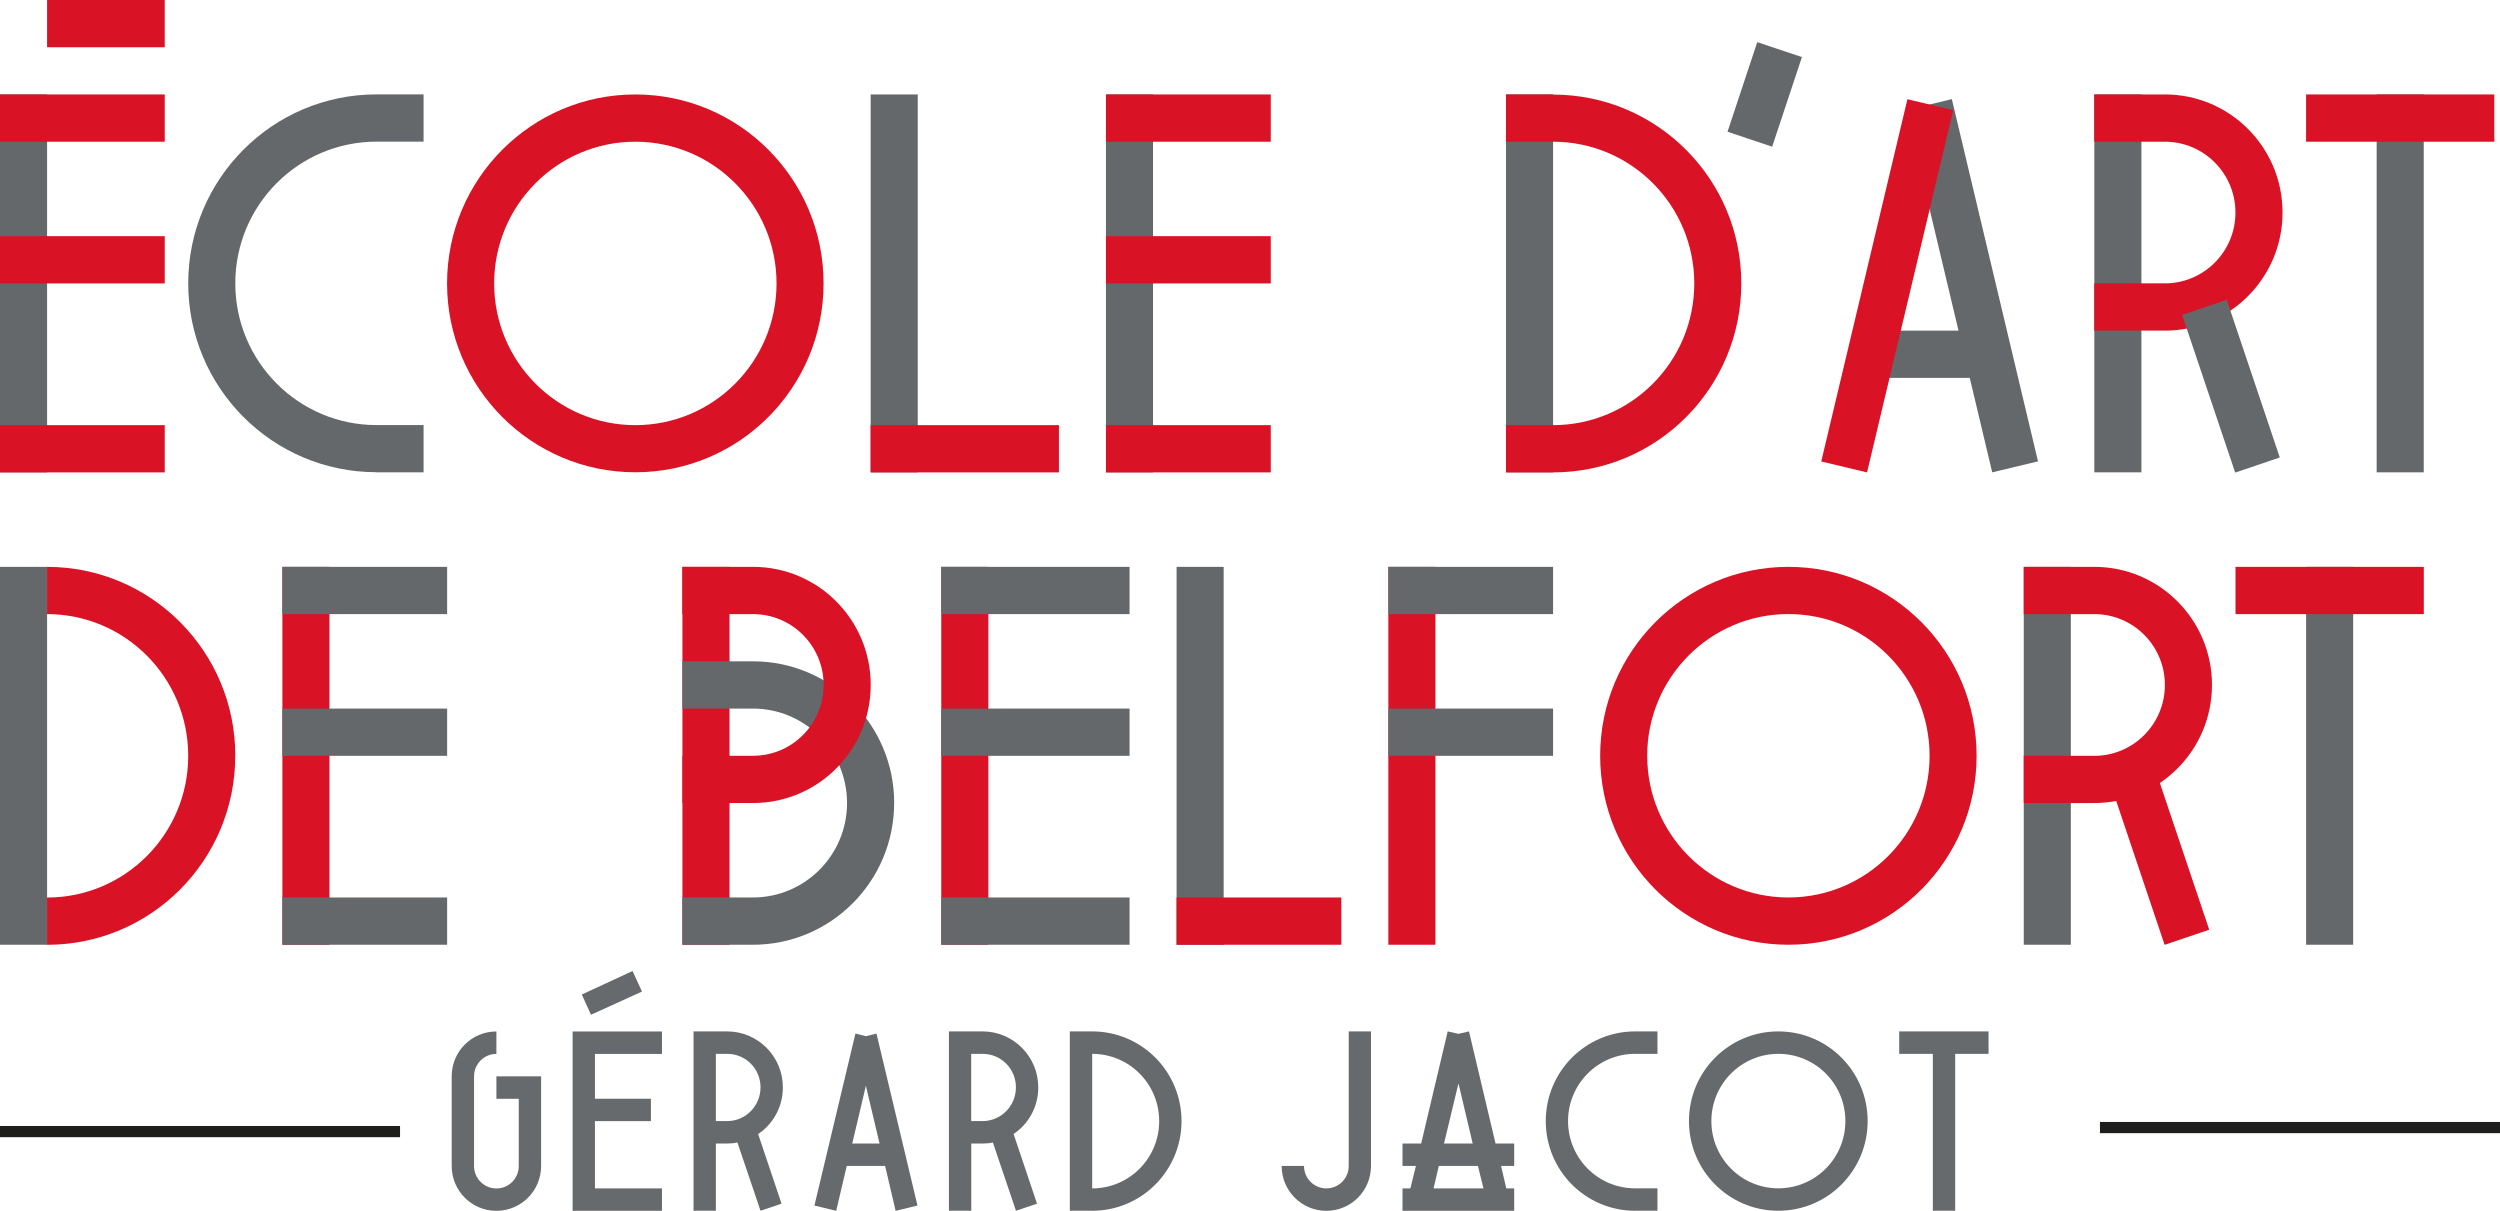 <?xml version="1.0" encoding="UTF-8"?>
<svg xmlns="http://www.w3.org/2000/svg" width="223" height="108" viewBox="0 0 223 108" fill="none">
  <g style="mix-blend-mode:multiply">
    <path d="M178.419 29.492H165.824V33.707H178.419V29.492Z" fill="#65686B"></path>
  </g>
  <g style="mix-blend-mode:multiply">
    <path d="M174.104 8.842L170.019 9.822L177.706 42.133L181.791 41.154L174.104 8.842Z" fill="#65686B"></path>
  </g>
  <g style="mix-blend-mode:multiply">
    <path d="M170.142 8.851L162.455 41.162L166.54 42.141L174.228 9.83L170.142 8.851Z" fill="#DA1225"></path>
  </g>
  <g style="mix-blend-mode:multiply">
    <path d="M159.524 50.564C150.253 50.564 142.735 58.109 142.735 67.415C142.735 76.726 150.253 84.271 159.524 84.271C168.801 84.271 176.313 76.726 176.313 67.415C176.313 58.103 168.796 50.564 159.524 50.564ZM172.119 67.415C172.119 74.399 166.483 80.055 159.524 80.055C152.571 80.055 146.93 74.399 146.93 67.415C146.93 60.435 152.571 54.774 159.524 54.774C166.478 54.774 172.119 60.43 172.119 67.415Z" fill="#DA1225"></path>
  </g>
  <g style="mix-blend-mode:multiply">
    <path d="M56.673 8.425C47.396 8.425 39.884 15.971 39.878 25.276C39.878 34.587 47.396 42.127 56.673 42.127C65.95 42.127 73.462 34.582 73.462 25.276C73.462 15.965 65.944 8.425 56.667 8.425H56.673ZM69.267 25.282C69.267 32.261 63.632 37.923 56.673 37.923C49.719 37.923 44.078 32.267 44.078 25.282C44.078 18.303 49.714 12.641 56.673 12.641C63.626 12.641 69.267 18.297 69.267 25.282Z" fill="#DA1225"></path>
  </g>
  <g style="mix-blend-mode:multiply">
    <path d="M138.535 8.425H134.335V42.133H138.535V8.425Z" fill="#65686B"></path>
  </g>
  <g style="mix-blend-mode:multiply">
    <path d="M20.989 67.415C20.989 58.103 13.472 50.564 4.195 50.564V54.779C11.148 54.779 16.789 60.435 16.789 67.42C16.789 74.399 11.154 80.061 4.195 80.061V84.277C13.472 84.277 20.984 76.731 20.984 67.42L20.989 67.415Z" fill="#DA1225"></path>
  </g>
  <g style="mix-blend-mode:multiply">
    <path d="M4.2 50.564H0V84.271H4.2V50.564Z" fill="#65686B"></path>
  </g>
  <g style="mix-blend-mode:multiply">
    <path d="M156.747 3.759L154.094 11.752L158.078 13.085L160.732 5.091L156.747 3.759Z" fill="#65686B"></path>
  </g>
  <g style="mix-blend-mode:multiply">
    <path d="M102.851 8.425H98.651V42.133H102.851V8.425Z" fill="#65686B"></path>
  </g>
  <g style="mix-blend-mode:multiply">
    <path d="M113.351 8.425H98.657V12.641H113.351V8.425Z" fill="#DA1225"></path>
  </g>
  <g style="mix-blend-mode:multiply">
    <path d="M113.351 21.066H98.657V25.282H113.351V21.066Z" fill="#DA1225"></path>
  </g>
  <g style="mix-blend-mode:multiply">
    <path d="M113.351 37.923H98.657V42.138H113.351V37.923Z" fill="#DA1225"></path>
  </g>
  <g style="mix-blend-mode:multiply">
    <path d="M138.535 8.425H134.335V12.641H138.535C145.489 12.641 151.13 18.303 151.13 25.282C151.13 32.261 145.494 37.923 138.535 37.923H134.335V42.138H138.535C147.812 42.138 155.324 34.593 155.324 25.287C155.324 15.976 147.806 8.437 138.529 8.437L138.535 8.425Z" fill="#DA1225"></path>
  </g>
  <g style="mix-blend-mode:multiply">
    <path d="M29.389 50.564H25.189V84.271H29.389V50.564Z" fill="#DA1225"></path>
  </g>
  <g style="mix-blend-mode:multiply">
    <path d="M39.884 50.564H25.189V54.779H39.884V50.564Z" fill="#65686B"></path>
  </g>
  <g style="mix-blend-mode:multiply">
    <path d="M39.884 63.205H25.189V67.42H39.884V63.205Z" fill="#65686B"></path>
  </g>
  <g style="mix-blend-mode:multiply">
    <path d="M39.884 80.055H25.189V84.271H39.884V80.055Z" fill="#65686B"></path>
  </g>
  <g style="mix-blend-mode:multiply">
    <path d="M88.162 50.564H83.962V84.271H88.162V50.564Z" fill="#DA1225"></path>
  </g>
  <g style="mix-blend-mode:multiply">
    <path d="M100.757 50.564H83.962V54.779H100.757V50.564Z" fill="#65686B"></path>
  </g>
  <g style="mix-blend-mode:multiply">
    <path d="M100.757 63.205H83.962V67.42H100.757V63.205Z" fill="#65686B"></path>
  </g>
  <g style="mix-blend-mode:multiply">
    <path d="M100.757 80.055H83.962V84.271H100.757V80.055Z" fill="#65686B"></path>
  </g>
  <g style="mix-blend-mode:multiply">
    <path d="M14.694 0H4.2V4.216H14.694V0Z" fill="#DA1225"></path>
  </g>
  <g style="mix-blend-mode:multiply">
    <path d="M4.2 8.425H0V42.133H4.2V8.425Z" fill="#65686B"></path>
  </g>
  <g style="mix-blend-mode:multiply">
    <path d="M14.695 8.425H0V12.641H14.695V8.425Z" fill="#DA1225"></path>
  </g>
  <g style="mix-blend-mode:multiply">
    <path d="M14.695 21.066H0V25.282H14.695V21.066Z" fill="#DA1225"></path>
  </g>
  <g style="mix-blend-mode:multiply">
    <path d="M14.695 37.923H0V42.138H14.695V37.923Z" fill="#DA1225"></path>
  </g>
  <g style="mix-blend-mode:multiply">
    <path d="M128.041 50.564H123.841V84.271H128.041V50.564Z" fill="#DA1225"></path>
  </g>
  <g style="mix-blend-mode:multiply">
    <path d="M138.535 50.564H123.841V54.779H138.535V50.564Z" fill="#65686B"></path>
  </g>
  <g style="mix-blend-mode:multiply">
    <path d="M138.535 63.205H123.841V67.42H138.535V63.205Z" fill="#65686B"></path>
  </g>
  <g style="mix-blend-mode:multiply">
    <path d="M81.862 8.425H77.662V42.133H81.862V8.425Z" fill="#65686B"></path>
  </g>
  <g style="mix-blend-mode:multiply">
    <path d="M94.457 37.923H77.662V42.138H94.457V37.923Z" fill="#DA1225"></path>
  </g>
  <g style="mix-blend-mode:multiply">
    <path d="M109.151 50.564H104.951V84.271H109.151V50.564Z" fill="#65686B"></path>
  </g>
  <g style="mix-blend-mode:multiply">
    <path d="M119.646 80.055H104.951V84.271H119.646V80.055Z" fill="#DA1225"></path>
  </g>
  <g style="mix-blend-mode:multiply">
    <path d="M216.197 8.425H211.997V42.133H216.197V8.425Z" fill="#65686B"></path>
  </g>
  <g style="mix-blend-mode:multiply">
    <path d="M222.492 8.425H205.703V12.641H222.492V8.425Z" fill="#DA1225"></path>
  </g>
  <g style="mix-blend-mode:multiply">
    <path d="M209.903 50.564H205.703V84.271H209.903V50.564Z" fill="#65686B"></path>
  </g>
  <g style="mix-blend-mode:multiply">
    <path d="M216.203 50.564H199.408V54.779H216.203V50.564Z" fill="#DA1225"></path>
  </g>
  <g style="mix-blend-mode:multiply">
    <path d="M33.584 42.133H37.784V37.917H33.584C26.63 37.917 20.989 32.255 20.989 25.276C20.989 18.297 26.625 12.635 33.584 12.635H37.784V8.42H33.584C24.307 8.42 16.795 15.965 16.789 25.271C16.789 34.582 24.307 42.122 33.584 42.122V42.133Z" fill="#65686B"></path>
  </g>
  <g style="mix-blend-mode:multiply">
    <path d="M65.073 50.564H60.873V84.271H65.073V50.564Z" fill="#DA1225"></path>
  </g>
  <g style="mix-blend-mode:multiply">
    <path d="M79.762 71.63C79.762 64.645 74.121 58.989 67.168 58.989H60.867V63.205H67.162C71.798 63.205 75.556 66.977 75.556 71.63C75.556 76.283 71.798 80.055 67.162 80.055H60.862V84.271H67.162C74.115 84.271 79.757 78.609 79.757 71.63H79.762Z" fill="#65686B"></path>
  </g>
  <g style="mix-blend-mode:multiply">
    <path d="M67.168 50.564H60.867V54.779H67.168C70.647 54.779 73.468 57.61 73.468 61.097C73.468 64.589 70.647 67.415 67.173 67.415H60.873V71.63H67.173C72.971 71.63 77.668 66.916 77.668 61.097C77.668 55.278 72.971 50.564 67.173 50.564" fill="#DA1225"></path>
  </g>
  <g style="mix-blend-mode:multiply">
    <path d="M184.719 50.564H180.519V84.271H184.719V50.564Z" fill="#65686B"></path>
  </g>
  <g style="mix-blend-mode:multiply">
    <path d="M192.331 68.867L188.352 70.216L193.084 84.279L197.063 82.93L192.331 68.867Z" fill="#DA1225"></path>
  </g>
  <g style="mix-blend-mode:multiply">
    <path d="M191.014 8.425H186.813V42.133H191.014V8.425Z" fill="#65686B"></path>
  </g>
  <g style="mix-blend-mode:multiply">
    <path d="M193.108 29.492C198.905 29.492 203.603 24.777 203.603 18.959C203.603 13.14 198.905 8.425 193.108 8.425H186.808V12.641H193.108C196.582 12.641 199.402 15.472 199.402 18.959C199.402 22.451 196.582 25.276 193.108 25.276H186.813V29.492H193.114H193.108Z" fill="#DA1225"></path>
  </g>
  <g style="mix-blend-mode:multiply">
    <path d="M186.814 71.63C192.611 71.63 197.308 66.916 197.308 61.097C197.308 55.278 192.611 50.564 186.814 50.564H180.519V54.779H186.814C190.293 54.779 193.108 57.61 193.108 61.097C193.108 64.589 190.288 67.42 186.814 67.42H180.519V71.636H186.814V71.63Z" fill="#DA1225"></path>
  </g>
  <g style="mix-blend-mode:multiply">
    <path d="M198.625 26.743L194.646 28.091L199.378 42.155L203.357 40.806L198.625 26.743Z" fill="#65686B"></path>
  </g>
  <path d="M48.267 96.004V104.003C48.267 106.218 46.486 108.006 44.279 108.006C42.073 108.006 40.291 106.218 40.291 104.003V96.004C40.291 93.79 42.073 92.007 44.279 92.007V94.008C43.179 94.008 42.285 94.9 42.285 96.01V104.009C42.285 105.113 43.173 106.01 44.279 106.01C45.385 106.01 46.273 105.119 46.273 104.009V98.011H44.279V96.01H48.267V96.004Z" fill="#676A6C"></path>
  <path d="M53.07 94.003V98.005H58.063V100.006H53.07V106.004H59.047V108.006H51.076V92.007H59.047V94.008H53.07V94.003ZM52.718 90.522L51.897 88.711L56.421 86.614L57.265 88.447L52.718 90.516V90.522Z" fill="#676A6C"></path>
  <path d="M67.626 101.156L69.714 107.367L67.838 108L65.777 101.907C65.47 101.98 65.168 102.002 64.861 102.002H63.855V108H61.862V92.001H64.861C67.603 92.001 69.832 94.238 69.832 96.991C69.832 98.734 68.966 100.259 67.626 101.156ZM64.861 100.001C66.503 100.001 67.838 98.661 67.838 96.991C67.838 95.32 66.503 94.003 64.861 94.003H63.855V100.001H64.861Z" fill="#676A6C"></path>
  <path d="M81.834 107.535L79.891 108.006L78.952 104.003H75.528L74.59 108.006L72.647 107.535L76.305 92.192L77.243 92.427L78.181 92.192L81.84 107.535H81.834ZM78.455 102.002L77.237 96.85L76.02 102.002H78.461H78.455Z" fill="#676A6C"></path>
  <path d="M90.413 101.156L92.502 107.367L90.625 108L88.564 101.907C88.263 101.98 87.956 102.002 87.648 102.002H86.638V108H84.644V92.001H87.643C90.385 92.001 92.614 94.238 92.614 96.991C92.614 98.734 91.748 100.259 90.407 101.156H90.413ZM87.643 100.001C89.285 100.001 90.62 98.661 90.62 96.991C90.62 95.32 89.285 94.003 87.643 94.003H86.632V100.001H87.643Z" fill="#676A6C"></path>
  <path d="M105.392 100.001C105.392 104.424 101.829 108 97.422 108H95.428V92.001H97.422C101.829 92.001 105.392 95.578 105.392 100.001ZM103.399 100.001C103.399 96.682 100.723 94.003 97.422 94.003V106.005C100.729 106.005 103.399 103.319 103.399 100.006V100.001Z" fill="#676A6C"></path>
  <path d="M122.293 92.001V104.003C122.293 106.218 120.512 108.006 118.311 108.006C116.111 108.006 114.323 106.218 114.323 104.003H116.317C116.317 105.108 117.211 106.005 118.311 106.005C119.411 106.005 120.305 105.113 120.305 104.003V92.001H122.299H122.293Z" fill="#676A6C"></path>
  <path d="M135.067 104.003H133.894L134.363 106.005H135.067V108.006H125.103V106.005H125.806L126.298 104.003H125.103V102.002H126.767L129.135 92.001L130.096 92.215L131.034 92.001L133.402 102.002H135.067V104.003ZM131.833 104.003H128.342L127.873 106.005H132.324L131.833 104.003ZM128.811 102.002H131.364L130.096 96.637L128.806 102.002H128.811Z" fill="#676A6C"></path>
  <path d="M139.87 100.001C139.87 103.319 142.545 105.999 145.852 105.999H147.846V108H145.852C141.445 108 137.882 104.424 137.882 100.001C137.882 95.578 141.445 92.001 145.852 92.001H147.846V94.003H145.852C142.545 94.003 139.87 96.688 139.87 100.001Z" fill="#676A6C"></path>
  <path d="M166.595 100.001C166.595 104.424 163.032 108 158.625 108C154.218 108 150.655 104.424 150.655 100.001C150.655 95.578 154.218 92.001 158.625 92.001C163.032 92.001 166.595 95.578 166.595 100.001ZM164.607 100.001C164.607 96.682 161.932 94.003 158.631 94.003C155.33 94.003 152.655 96.688 152.655 100.001C152.655 103.314 155.33 105.999 158.631 105.999C161.932 105.999 164.607 103.314 164.607 100.001Z" fill="#676A6C"></path>
  <path d="M177.38 94.003H174.403V108H172.409V94.003H169.41V92.001H177.38V94.003Z" fill="#676A6C"></path>
  <path d="M0 100.937H35.684" stroke="#1E1E1C" stroke-miterlimit="10"></path>
  <path d="M187.316 100.578H223" stroke="#1E1E1C" stroke-miterlimit="10"></path>
</svg>
